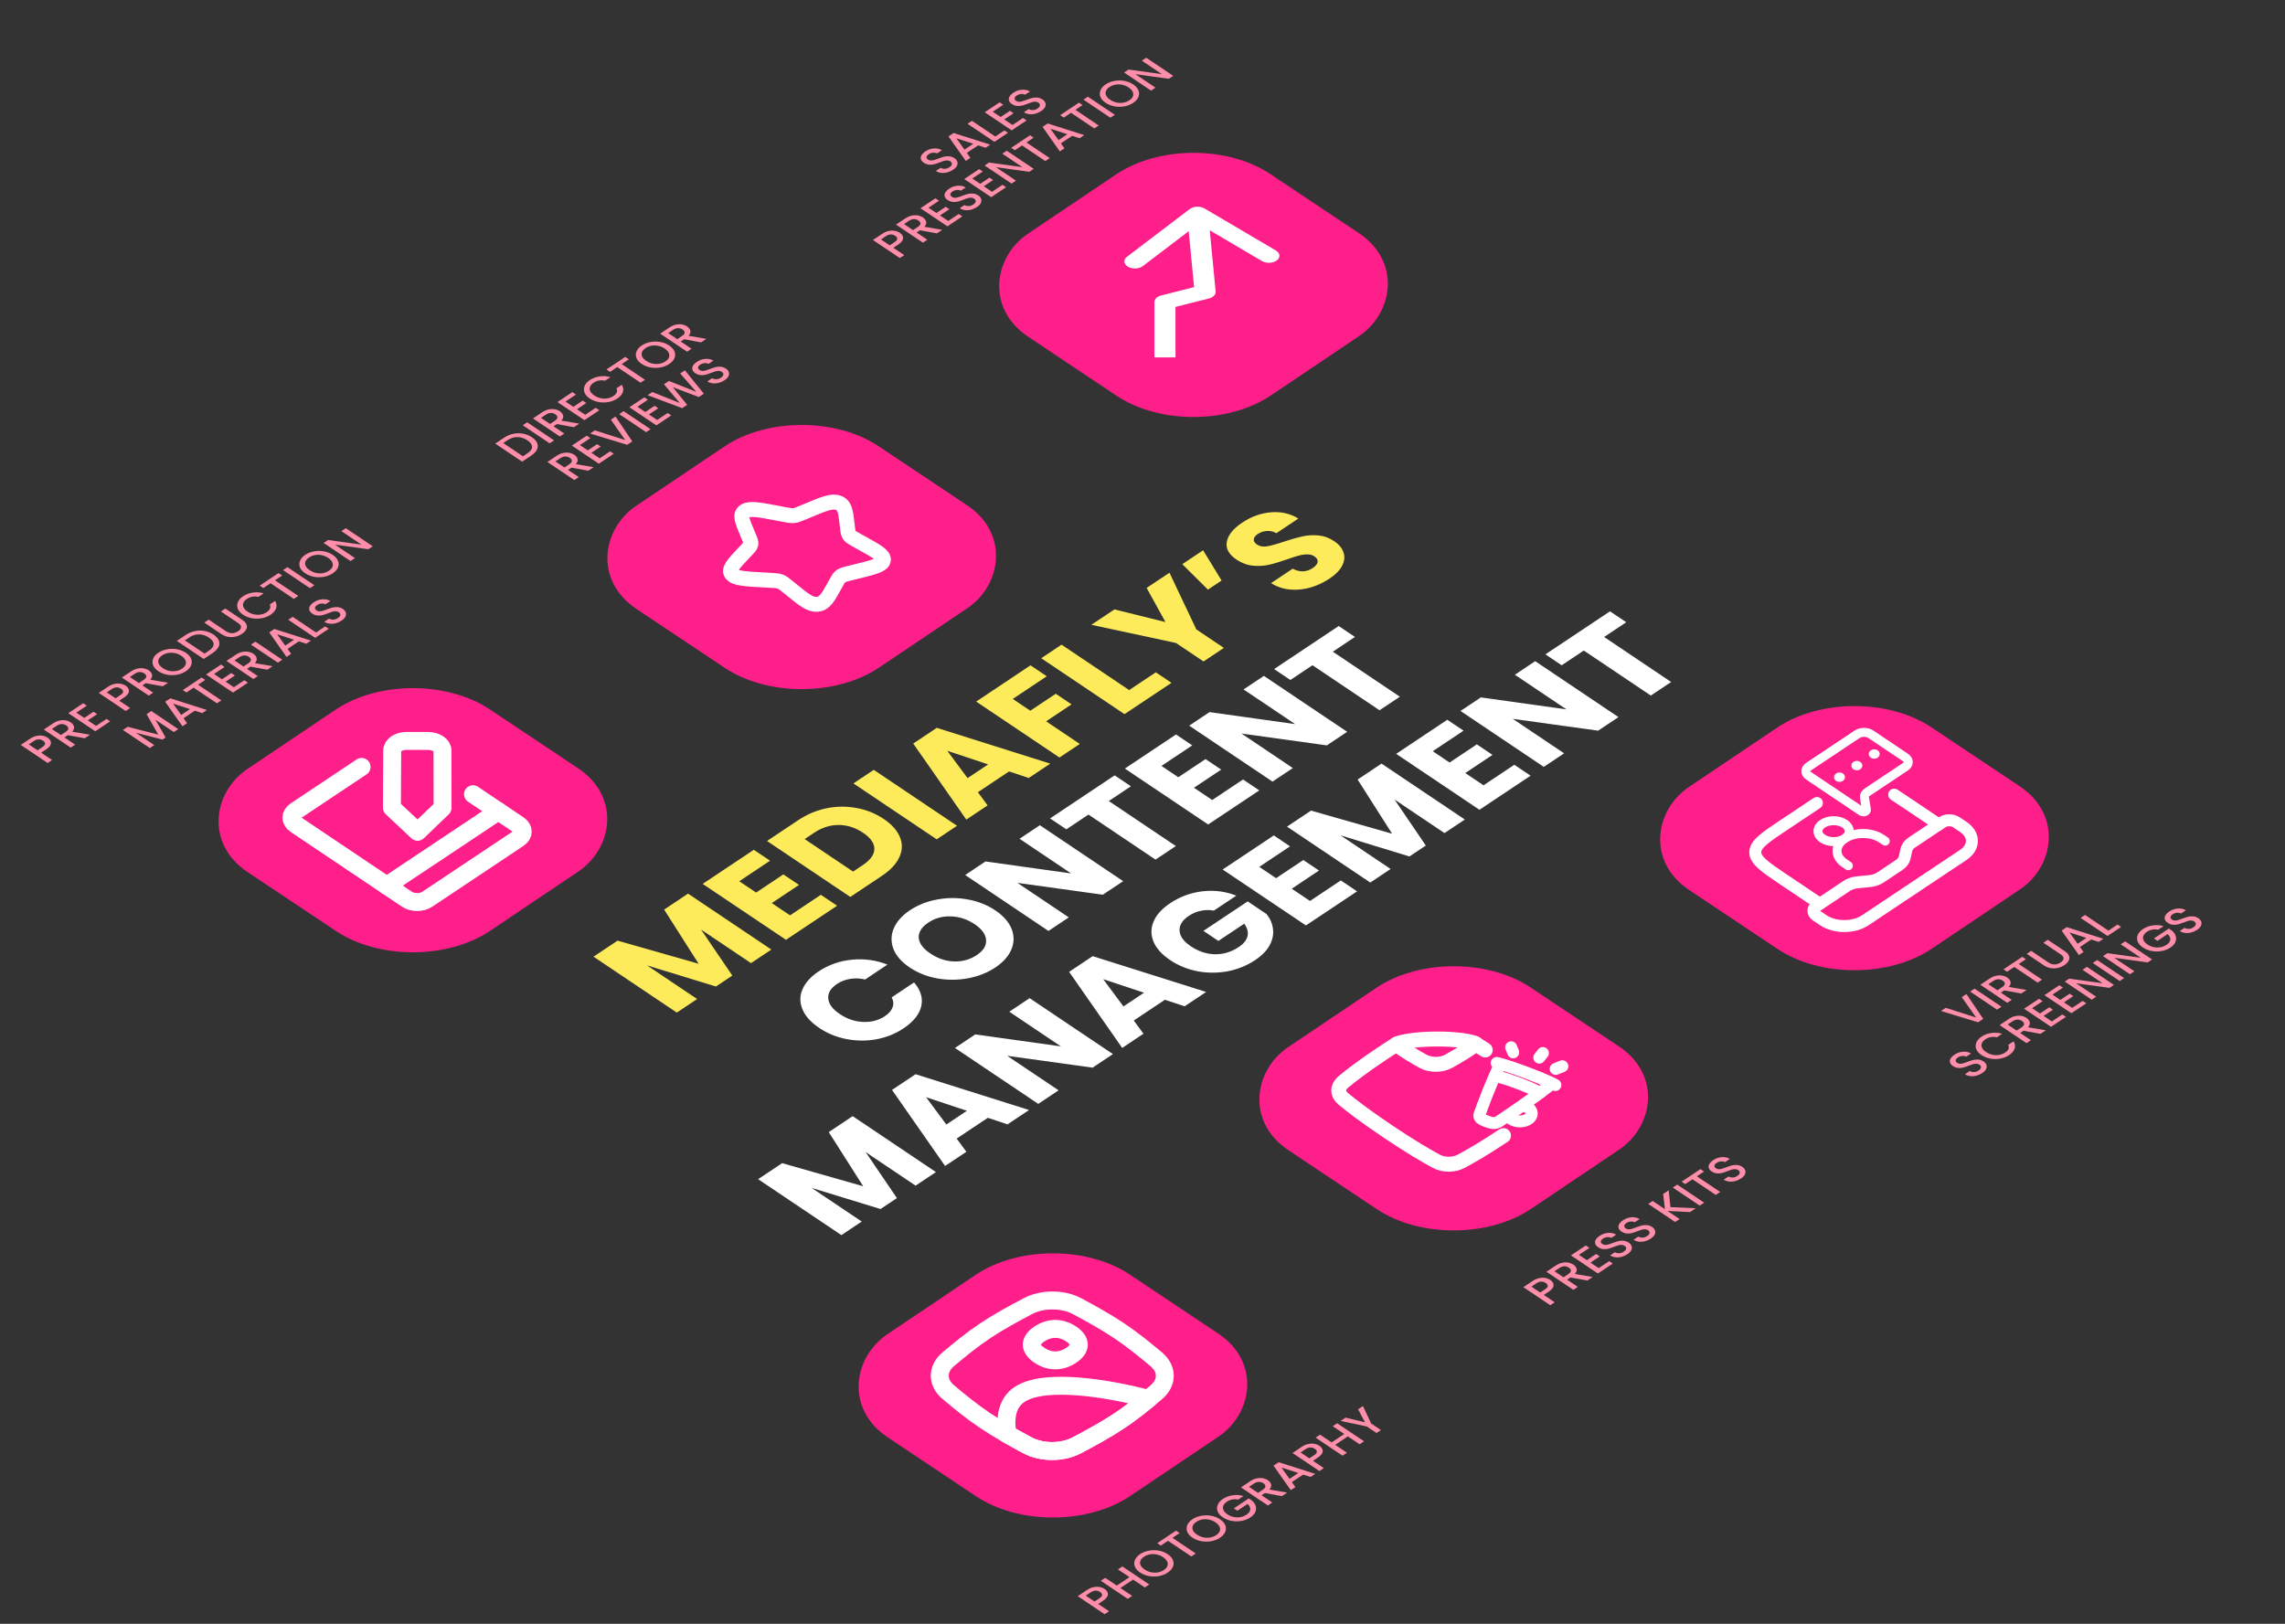 <svg xmlns="http://www.w3.org/2000/svg" width="764" height="543" viewBox="0 0 764 543" fill="none"><rect x="0" y="0" width="764" height="543" fill="#333333" stroke="none"/><path d="M230.049 298.821L257.898 317.526L251.099 322.059L234.397 310.841L244.856 326.221L239.369 329.879L216.345 322.823L233.086 334.067L226.287 338.6L198.437 319.895L206.47 314.541L233.583 322.268L222.057 304.149L230.049 298.821ZM247.173 294.679L252.806 298.462L261.912 292.392L267.149 295.909L258.043 301.979L264.152 306.083L274.451 299.217L279.886 302.867L262.788 314.266L234.939 295.561L252.037 284.163L257.472 287.813L247.173 294.679ZM266.909 274.248C269.851 272.286 273.004 270.963 276.368 270.278C279.732 269.592 283.068 269.563 286.377 270.189C289.686 270.779 292.715 271.998 295.466 273.845C298.19 275.675 300 277.707 300.897 279.941C301.82 282.157 301.75 284.398 300.687 286.664C299.65 288.913 297.674 291.009 294.758 292.953L284.3 299.925L256.451 281.22L266.909 274.248ZM288.449 289.301C291.021 287.587 292.321 285.782 292.351 283.886C292.381 281.99 291.113 280.181 288.547 278.458C285.982 276.735 283.269 275.871 280.41 275.866C277.55 275.861 274.835 276.716 272.263 278.43L269.042 280.577L285.228 291.448L288.449 289.301ZM292.141 257.427L319.99 276.131L313.191 280.664L285.341 261.96L292.141 257.427ZM337.375 257.958L326.957 264.903L330.206 269.321L323.088 274.066L305.339 248.628L313.212 243.379L351.161 255.351L343.964 260.149L337.375 257.958ZM330.388 255.607L316.733 251.066L323.509 260.193L330.388 255.607ZM344.557 222.482L349.992 226.133L338.62 233.714L344.491 237.658L353.001 231.985L358.277 235.528L349.768 241.201L361.034 248.769L354.235 253.302L326.385 234.597L344.557 222.482ZM377.543 230.755L386.45 224.817L391.687 228.334L375.98 238.805L348.131 220.1L354.93 215.567L377.543 230.755ZM391.018 191.509L400.001 210.473L409.205 216.655L402.405 221.188L393.201 215.006L364.893 208.925L372.607 203.782L389.679 208.011L383.383 196.598L391.018 191.509ZM395.308 188.648L402.266 184.009L408.445 194.119L403.872 197.168L395.308 188.648ZM444.488 193.505C442.447 194.865 440.287 195.863 438.009 196.497C435.73 197.131 433.453 197.339 431.176 197.123C428.926 196.889 426.862 196.176 424.984 194.986L432.221 190.161C433.358 190.784 434.51 191.078 435.675 191.044C436.813 190.993 437.873 190.641 438.854 189.987C439.861 189.315 440.432 188.634 440.565 187.943C440.672 187.235 440.316 186.605 439.496 186.055C438.808 185.593 438.001 185.37 437.075 185.386C436.174 185.384 435.234 185.516 434.254 185.78C433.3 186.026 432.015 186.44 430.399 187.022C428.041 187.851 426.015 188.459 424.319 188.846C422.624 189.232 420.823 189.336 418.917 189.155C417.011 188.975 415.185 188.298 413.44 187.126C410.848 185.385 409.766 183.399 410.193 181.167C410.594 178.918 412.306 176.786 415.328 174.771C418.403 172.721 421.622 171.566 424.985 171.306C428.322 171.028 431.365 171.724 434.116 173.395L426.76 178.299C425.808 177.73 424.776 177.48 423.664 177.549C422.525 177.6 421.478 177.944 420.524 178.58C419.702 179.128 419.264 179.721 419.21 180.359C419.13 180.979 419.5 181.564 420.319 182.115C421.219 182.719 422.344 182.907 423.694 182.679C425.045 182.451 426.913 181.931 429.297 181.12C431.708 180.327 433.748 179.746 435.417 179.377C437.112 178.99 438.899 178.878 440.779 179.04C442.659 179.203 444.432 179.844 446.098 180.963C447.685 182.029 448.715 183.271 449.19 184.689C449.69 186.09 449.555 187.56 448.785 189.1C448.014 190.64 446.582 192.109 444.488 193.505Z" fill="#FDEB5C"></path><path d="M273.897 343.72C271.147 341.873 269.297 339.832 268.348 337.598C267.372 335.346 267.349 333.114 268.28 330.901C269.21 328.652 271.027 326.626 273.731 324.824C277.045 322.615 280.754 321.31 284.859 320.91C288.964 320.509 292.921 321.056 296.732 322.551L289.256 327.535C287.536 327.124 285.855 327.059 284.212 327.34C282.597 327.603 281.139 328.168 279.841 329.033C277.746 330.43 276.777 332.049 276.933 333.892C277.089 335.735 278.383 337.474 280.816 339.108C283.249 340.742 285.843 341.615 288.596 341.726C291.35 341.837 293.774 341.194 295.868 339.798C297.167 338.932 298.016 337.959 298.415 336.879C298.84 335.781 298.75 334.656 298.143 333.503L305.618 328.52C307.838 331.075 308.641 333.725 308.027 336.47C307.387 339.198 305.41 341.666 302.097 343.875C299.393 345.678 296.372 346.895 293.035 347.527C289.697 348.124 286.361 348.1 283.026 347.457C279.691 346.813 276.648 345.568 273.897 343.72ZM332.782 323.524C330.158 325.274 327.137 326.473 323.72 327.123C320.33 327.755 316.901 327.776 313.433 327.185C309.966 326.559 306.87 325.331 304.146 323.502C301.422 321.672 299.612 319.605 298.715 317.3C297.846 314.977 297.889 312.683 298.846 310.417C299.83 308.133 301.634 306.116 304.258 304.366C306.883 302.617 309.89 301.426 313.28 300.794C316.697 300.144 320.113 300.132 323.527 300.758C326.968 301.367 330.051 302.586 332.775 304.415C335.499 306.245 337.323 308.321 338.246 310.644C339.142 312.949 339.111 315.234 338.154 317.5C337.197 319.767 335.406 321.775 332.782 323.524ZM326.593 319.368C328.82 317.883 329.856 316.202 329.7 314.323C329.571 312.427 328.29 310.662 325.856 309.028C323.397 307.376 320.764 306.512 317.957 306.436C315.151 306.325 312.634 307.012 310.407 308.496C308.154 309.998 307.079 311.689 307.182 313.567C307.311 315.428 308.618 317.193 311.104 318.863C313.564 320.515 316.197 321.396 319.004 321.507C321.81 321.583 324.34 320.87 326.593 319.368ZM375.533 294.652L368.734 299.185L340.184 295.229L357.362 306.766L350.562 311.299L322.713 292.594L329.512 288.061L358.141 292.071L340.884 280.48L347.684 275.947L375.533 294.652ZM372.693 259.274L378.128 262.925L370.732 267.855L393.146 282.91L386.347 287.443L363.932 272.388L356.536 277.319L351.101 273.668L372.693 259.274ZM388.34 256.117L393.973 259.9L403.079 253.83L408.315 257.347L399.21 263.417L405.319 267.521L415.618 260.655L421.053 264.305L403.955 275.704L376.105 256.999L393.203 245.601L398.638 249.251L388.34 256.117ZM450.438 244.715L443.639 249.248L415.089 245.292L432.266 256.83L425.467 261.363L397.618 242.658L404.417 238.125L433.046 242.134L415.789 230.543L422.589 226.01L450.438 244.715ZM447.598 209.338L453.033 212.988L445.637 217.919L468.051 232.973L461.252 237.506L438.837 222.452L431.441 227.382L426.006 223.732L447.598 209.338ZM285.085 373.228L312.935 391.933L306.135 396.466L289.433 385.249L299.892 400.628L294.405 404.286L271.381 397.23L288.123 408.475L281.323 413.008L253.474 394.303L261.506 388.948L288.619 396.675L277.093 378.557L285.085 373.228ZM330.281 373.785L319.863 380.731L323.113 385.148L315.995 389.893L298.245 364.455L306.119 359.206L344.068 371.178L336.871 375.976L330.281 373.785ZM323.295 371.435L309.64 366.893L316.416 376.021L323.295 371.435ZM372.113 352.481L365.313 357.014L336.763 353.058L353.941 364.596L347.142 369.129L319.292 350.424L326.092 345.891L354.721 349.9L337.464 338.309L344.263 333.776L372.113 352.481ZM389.499 334.307L379.081 341.252L382.33 345.67L375.212 350.415L357.463 324.977L365.336 319.728L403.285 331.7L396.088 336.498L389.499 334.307ZM382.512 331.956L368.857 327.415L375.633 336.542L382.512 331.956ZM405.846 304.508C404.417 304.222 402.987 304.237 401.556 304.554C400.126 304.835 398.775 305.399 397.502 306.248C395.302 307.714 394.267 309.378 394.396 311.239C394.499 313.082 395.753 314.811 398.16 316.428C400.725 318.151 403.425 319.041 406.258 319.099C409.091 319.122 411.727 318.32 414.166 316.694C415.836 315.581 416.818 314.36 417.111 313.032C417.431 311.686 417.063 310.303 416.006 308.884L407.378 314.636L402.379 311.279L417.171 301.418L423.479 305.654C424.668 307.127 425.38 308.758 425.615 310.548C425.877 312.32 425.529 314.127 424.573 315.968C423.617 317.809 421.972 319.507 419.639 321.062C416.882 322.9 413.822 324.144 410.458 324.794C407.094 325.408 403.732 325.403 400.37 324.777C397.035 324.133 393.992 322.888 391.241 321.04C388.491 319.193 386.641 317.152 385.691 314.918C384.742 312.648 384.746 310.398 385.703 308.167C386.634 305.919 388.477 303.876 391.234 302.038C394.574 299.811 398.191 298.479 402.084 298.043C406.003 297.589 409.763 298.074 413.361 299.498L405.846 304.508ZM421.032 289.871L426.665 293.655L435.771 287.584L441.008 291.101L431.902 297.172L438.011 301.275L448.31 294.409L453.745 298.06L436.647 309.458L408.798 290.754L425.896 279.355L431.331 283.005L421.032 289.871ZM461.921 255.338L489.771 274.042L482.971 278.575L466.27 267.358L476.729 282.737L471.241 286.395L448.217 279.34L464.959 290.584L458.159 295.117L430.31 276.412L438.342 271.057L465.456 278.785L453.929 260.666L461.921 255.338ZM479.045 251.195L484.679 254.979L493.785 248.908L499.021 252.426L489.915 258.496L496.025 262.599L506.323 255.734L511.758 259.384L494.66 270.783L466.811 252.078L483.909 240.679L489.344 244.33L479.045 251.195ZM541.144 239.794L534.344 244.327L505.794 240.371L522.972 251.908L516.173 256.441L488.323 237.736L495.123 233.203L523.752 237.212L506.495 225.622L513.294 221.089L541.144 239.794ZM538.303 204.416L543.738 208.067L536.343 212.997L558.757 228.052L551.958 232.585L529.543 217.53L522.147 222.461L516.712 218.81L538.303 204.416Z" fill="white"></path><rect width="97.525" height="97.525" rx="31" transform="matrix(0.832 0.555 -0.83 0.558 351.959 409)" fill="#FE1F8A"></rect><g clip-path="url(#clip0_9985_10059)"><path d="M343.491 483.273C348.275 485.846 355.175 485.857 359.983 483.314C364.789 480.772 369.704 478.122 374.248 475.092C378.793 472.062 382.771 468.783 386.588 465.577C390.406 462.369 390.415 457.752 386.589 454.541C382.784 451.35 378.811 448.091 374.3 445.061C369.789 442.031 364.934 439.361 360.178 436.803C355.395 434.231 348.494 434.22 343.686 436.763C338.88 439.304 333.966 441.954 329.421 444.984C324.876 448.014 320.898 451.293 317.081 454.499C313.263 457.707 313.254 462.324 317.081 465.535C320.885 468.726 324.858 471.985 329.369 475.015C333.881 478.045 338.736 480.715 343.491 483.273Z" stroke="white" stroke-width="6" stroke-linecap="round" stroke-linejoin="round"></path><path d="M359.998 483.325C355.19 485.868 348.289 485.857 343.506 483.285C341.305 482.101 339.082 480.893 336.882 479.636C335.931 474.235 336.639 469.128 340.903 466.285C349.551 460.52 372.057 464.575 383.94 467.808C380.927 470.29 377.763 472.771 374.263 475.104C369.718 478.134 364.803 480.784 359.998 483.325Z" stroke="white" stroke-width="6" stroke-linecap="round" stroke-linejoin="round"></path><path d="M358.152 453.201C361.557 450.931 361.562 448.37 358.164 446.088C354.767 443.806 350.94 443.8 347.535 446.07C344.13 448.34 344.125 450.901 347.523 453.183C350.92 455.464 354.747 455.471 358.152 453.201Z" stroke="white" stroke-width="6" stroke-linecap="round" stroke-linejoin="round"></path></g><rect width="97.525" height="97.525" rx="31" transform="matrix(0.832 0.555 -0.83 0.558 485.959 313)" fill="#FE1F8A"></rect><rect width="97.525" height="97.525" rx="31" transform="matrix(0.832 0.555 -0.83 0.558 398.959 41)" fill="#FE1F8A"></rect><g clip-path="url(#clip1_9985_10059)"><path d="M389.5 101.005L388.249 98.797C386.88 99.144 385.974 100.021 385.974 101.001L389.5 101.005ZM402.939 97.606L404.189 99.814C405.637 99.447 406.558 98.492 406.458 97.457L402.939 97.606ZM402.742 69.709C401.279 68.847 399.051 68.942 397.766 69.919L376.821 85.853C375.535 86.83 375.679 88.321 377.142 89.183C378.605 90.044 380.833 89.95 382.119 88.972L400.736 74.809L421.928 87.287C423.391 88.149 425.619 88.055 426.904 87.077C428.19 86.099 428.045 84.608 426.582 83.747L402.742 69.709ZM393.026 119.508L393.026 101.008L385.974 101.001L385.974 119.502L393.026 119.508ZM390.751 103.212L404.189 99.814L401.688 95.399L388.249 98.797L390.751 103.212ZM406.458 97.457L403.933 71.33L396.896 71.628L399.42 97.755L406.458 97.457Z" fill="white"></path></g><rect width="97.525" height="97.525" rx="31" transform="matrix(0.832 0.555 -0.83 0.558 267.959 132)" fill="#FE1F8A"></rect><path d="M249.937 178.463C248.142 174.216 247.244 172.092 248.943 170.96C250.642 169.827 253.813 170.435 260.153 171.652L261.793 171.967C263.595 172.313 264.496 172.486 265.381 172.406C266.266 172.327 267.035 172.004 268.572 171.358L269.972 170.77C275.382 168.496 278.086 167.36 280.296 168.141C282.505 168.922 282.756 171.104 283.257 175.468L283.387 176.597C283.529 177.837 283.601 178.457 284.026 178.999C284.451 179.542 285.181 179.946 286.641 180.754L287.97 181.489C293.108 184.332 295.678 185.753 295.344 187.369C295.011 188.984 291.995 189.724 285.964 191.204L284.404 191.587C282.69 192.007 281.834 192.218 281.212 192.632C280.59 193.047 280.272 193.62 279.637 194.765L279.059 195.807C276.825 199.837 275.708 201.852 273.292 202.07C270.877 202.287 268.762 200.562 264.534 197.113L263.44 196.221C262.238 195.241 261.637 194.751 260.828 194.465C260.018 194.178 259.092 194.128 257.24 194.029L255.553 193.938C249.034 193.586 245.774 193.41 244.615 191.928C243.456 190.447 245.164 188.641 248.581 185.03L249.466 184.095C250.436 183.069 250.922 182.556 251.044 181.964C251.166 181.373 250.911 180.769 250.401 179.562L249.937 178.463Z" stroke="white" stroke-width="5"></path><rect width="97.525" height="97.525" rx="31" transform="matrix(0.832 0.555 -0.83 0.558 137.959 220)" fill="#FE1F8A"></rect><g clip-path="url(#clip2_9985_10059)"><path d="M120.896 256.453L98.846 271.153C96.973 272.402 96.969 274.432 98.838 275.687L136.067 300.691C137.936 301.947 140.97 301.952 142.844 300.703L173.374 280.35C175.247 279.101 175.251 277.071 173.381 275.815L158.151 265.586" stroke="white" stroke-width="6" stroke-linecap="round" stroke-linejoin="round"></path><path d="M129.299 296.148L166.613 271.272" stroke="white" stroke-width="6" stroke-linecap="round" stroke-linejoin="round"></path><path d="M147.978 270.133L139.629 278.145L131.037 270.104L131.137 250.968C131.136 250.545 131.259 250.125 131.501 249.734C131.742 249.343 132.097 248.988 132.545 248.69C132.993 248.391 133.525 248.155 134.11 247.995C134.695 247.835 135.322 247.754 135.954 247.757L143.138 247.769C143.77 247.768 144.397 247.851 144.981 248.014C145.566 248.176 146.097 248.414 146.544 248.714C146.991 249.014 147.345 249.37 147.585 249.762C147.825 250.154 147.947 250.573 147.943 250.997L147.978 270.133Z" stroke="white" stroke-width="6" stroke-linecap="round" stroke-linejoin="round"></path></g><path d="M369.337 531.342C369.794 531.65 370.117 532.011 370.307 532.428C370.496 532.845 370.482 533.298 370.266 533.789C370.04 534.275 369.555 534.765 368.812 535.261L367.177 536.351L370.827 538.803L369.348 539.789L360.352 533.746L363.465 531.671C364.157 531.209 364.862 530.901 365.579 530.746C366.297 530.58 366.975 530.555 367.614 530.672C368.262 530.783 368.836 531.006 369.337 531.342ZM367.608 534.453C368.17 534.078 368.464 533.714 368.491 533.361C368.509 533.003 368.285 532.667 367.819 532.354C366.835 531.694 365.785 531.735 364.669 532.479L363.035 533.569L365.973 535.542L367.608 534.453ZM375.269 523.802L384.265 529.844L382.786 530.83L378.851 528.187L374.608 531.016L378.543 533.659L377.064 534.645L368.068 528.602L369.547 527.616L373.404 530.207L377.647 527.379L373.79 524.788L375.269 523.802ZM390.416 525.865C389.577 526.424 388.608 526.81 387.511 527.022C386.413 527.222 385.307 527.226 384.193 527.034C383.079 526.829 382.082 526.432 381.202 525.84C380.321 525.249 379.735 524.583 379.443 523.843C379.159 523.097 379.173 522.36 379.485 521.632C379.797 520.892 380.373 520.243 381.212 519.683C382.06 519.118 383.032 518.736 384.13 518.535C385.228 518.323 386.329 518.316 387.435 518.515C388.54 518.713 389.533 519.108 390.413 519.699C391.294 520.29 391.884 520.959 392.185 521.706C392.478 522.446 392.468 523.186 392.156 523.925C391.843 524.653 391.263 525.3 390.416 525.865ZM389.134 525.004C389.731 524.606 390.129 524.162 390.329 523.671C390.52 523.174 390.495 522.671 390.254 522.162C390.013 521.641 389.56 521.158 388.895 520.711C388.231 520.265 387.514 519.963 386.746 519.806C385.986 519.643 385.238 519.627 384.504 519.758C383.769 519.89 383.103 520.155 382.507 520.553C381.91 520.951 381.512 521.395 381.312 521.886C381.112 522.377 381.129 522.88 381.361 523.395C381.602 523.904 382.055 524.382 382.72 524.828C383.384 525.275 384.101 525.582 384.869 525.751C385.638 525.909 386.394 525.925 387.137 525.799C387.872 525.667 388.537 525.402 389.134 525.004ZM393.216 511.837L394.419 512.646L392.019 514.246L399.812 519.48L398.333 520.466L390.54 515.232L388.127 516.841L386.923 516.032L393.216 511.837ZM407.913 514.2C407.074 514.759 406.106 515.145 405.009 515.357C403.911 515.557 402.805 515.561 401.691 515.369C400.577 515.164 399.579 514.767 398.699 514.175C397.819 513.584 397.233 512.918 396.94 512.178C396.656 511.432 396.671 510.694 396.983 509.967C397.295 509.227 397.871 508.578 398.71 508.018C399.558 507.453 400.53 507.07 401.628 506.87C402.725 506.658 403.827 506.651 404.932 506.85C406.038 507.048 407.031 507.443 407.911 508.034C408.791 508.625 409.382 509.294 409.683 510.04C409.976 510.781 409.966 511.521 409.653 512.26C409.341 512.988 408.761 513.635 407.913 514.2ZM406.632 513.339C407.229 512.941 407.627 512.497 407.827 512.006C408.017 511.509 407.992 511.006 407.751 510.497C407.51 509.976 407.058 509.492 406.393 509.046C405.729 508.6 405.012 508.298 404.243 508.141C403.483 507.977 402.736 507.962 402.001 508.093C401.267 508.225 400.601 508.49 400.004 508.888C399.407 509.286 399.009 509.73 398.81 510.221C398.61 510.712 398.627 511.215 398.859 511.73C399.1 512.239 399.553 512.717 400.217 513.163C400.882 513.61 401.598 513.917 402.367 514.086C403.136 514.244 403.892 514.259 404.635 514.134C405.369 514.002 406.035 513.737 406.632 513.339ZM414.003 501.444C413.32 501.298 412.66 501.288 412.02 501.414C411.372 501.535 410.775 501.776 410.23 502.14C409.634 502.538 409.235 502.982 409.036 503.473C408.836 503.964 408.848 504.464 409.072 504.973C409.304 505.477 409.744 505.946 410.392 506.381C411.039 506.815 411.742 507.114 412.502 507.277C413.262 507.429 414.01 507.439 414.744 507.307C415.479 507.176 416.145 506.911 416.741 506.513C417.546 505.977 417.975 505.391 418.027 504.755C418.08 504.119 417.779 503.505 417.123 502.915L413.737 505.172L412.559 504.381L417.528 501.068L418.68 501.842C419.284 502.375 419.676 502.974 419.857 503.639C420.046 504.299 419.993 504.963 419.698 505.633C419.403 506.292 418.862 506.884 418.075 507.408C417.227 507.973 416.259 508.359 415.17 508.565C414.072 508.766 412.966 508.77 411.852 508.577C410.747 508.379 409.754 507.984 408.874 507.393C407.993 506.801 407.407 506.135 407.114 505.395C406.831 504.649 406.845 503.912 407.157 503.184C407.469 502.444 408.045 501.795 408.884 501.236C409.844 500.595 410.934 500.187 412.152 500.01C413.371 499.821 414.58 499.904 415.78 500.259L414.003 501.444ZM428.603 500.286L422.928 499.253L421.8 500.005L425.398 502.422L423.919 503.408L414.923 497.366L418.036 495.29C418.728 494.829 419.433 494.52 420.15 494.366C420.876 494.205 421.559 494.183 422.198 494.3C422.846 494.411 423.42 494.634 423.921 494.97C424.507 495.365 424.87 495.839 425.007 496.394C425.144 496.938 424.944 497.504 424.408 498.093L430.367 499.109L428.603 500.286ZM420.622 499.214L422.256 498.124C422.81 497.755 423.087 497.386 423.088 497.016C423.097 496.64 422.869 496.295 422.403 495.982C421.937 495.669 421.436 495.518 420.9 495.529C420.356 495.534 419.803 495.724 419.24 496.098L417.606 497.188L420.622 499.214ZM435.715 493.084L431.939 495.601L433.129 497.268L431.585 498.298L425.806 490.093L427.519 488.951L439.759 492.848L438.202 493.886L435.715 493.084ZM434.096 492.553L428.449 490.722L431.151 494.516L434.096 492.553ZM441.152 483.466C441.609 483.773 441.933 484.135 442.122 484.551C442.311 484.968 442.298 485.422 442.081 485.913C441.855 486.398 441.371 486.888 440.627 487.384L438.992 488.474L442.642 490.926L441.163 491.912L432.167 485.87L435.281 483.794C435.973 483.332 436.677 483.024 437.395 482.869C438.112 482.703 438.79 482.678 439.43 482.795C440.077 482.906 440.651 483.129 441.152 483.466ZM439.423 486.576C439.985 486.201 440.28 485.837 440.306 485.485C440.324 485.126 440.1 484.791 439.634 484.478C438.65 483.817 437.6 483.858 436.485 484.602L434.85 485.692L437.788 487.666L439.423 486.576ZM447.084 475.925L456.08 481.967L454.601 482.953L450.666 480.31L446.424 483.139L450.359 485.782L448.88 486.768L439.883 480.725L441.362 479.739L445.22 482.33L449.462 479.502L445.605 476.911L447.084 475.925ZM455.713 470.172L458.463 476.013L461.725 478.204L460.246 479.19L456.984 476.999L448.253 475.146L449.9 474.047L456.403 475.619L454.078 471.262L455.713 470.172Z" fill="#FF8EAA"></path><path d="M518.337 428.009C518.794 428.316 519.118 428.678 519.307 429.094C519.496 429.511 519.483 429.965 519.266 430.456C519.04 430.941 518.556 431.432 517.812 431.928L516.177 433.017L519.828 435.469L518.348 436.455L509.352 430.413L512.466 428.337C513.158 427.876 513.862 427.568 514.58 427.413C515.297 427.246 515.975 427.221 516.615 427.338C517.262 427.449 517.837 427.673 518.337 428.009ZM516.608 431.119C517.17 430.744 517.465 430.381 517.491 430.028C517.509 429.67 517.285 429.334 516.819 429.021C515.835 428.36 514.785 428.402 513.67 429.145L512.035 430.235L514.973 432.209L516.608 431.119ZM530.748 428.189L525.074 427.156L523.945 427.908L527.544 430.325L526.065 431.311L517.068 425.269L520.182 423.193C520.874 422.731 521.579 422.423 522.296 422.269C523.022 422.108 523.705 422.086 524.344 422.203C524.992 422.314 525.566 422.537 526.066 422.873C526.653 423.268 527.015 423.742 527.152 424.297C527.29 424.841 527.09 425.407 526.553 425.996L532.513 427.012L530.748 428.189ZM522.767 427.117L524.402 426.027C524.956 425.658 525.233 425.289 525.233 424.919C525.243 424.543 525.014 424.198 524.548 423.885C524.082 423.572 523.581 423.421 523.046 423.432C522.501 423.437 521.948 423.627 521.386 424.001L519.751 425.091L522.767 427.117ZM527.936 419.617L530.577 421.391L533.69 419.315L534.894 420.124L531.78 422.2L534.538 424.051L538.041 421.716L539.245 422.525L534.262 425.846L525.253 419.795L530.235 416.473L531.439 417.282L527.936 419.617ZM544.128 419.39C543.523 419.794 542.874 420.088 542.183 420.271C541.482 420.449 540.8 420.5 540.135 420.424C539.47 420.348 538.878 420.136 538.36 419.788L539.943 418.733C540.366 418.97 540.837 419.084 541.355 419.073C541.882 419.057 542.392 418.884 542.885 418.555C543.396 418.215 543.673 417.869 543.717 417.516C543.752 417.158 543.575 416.848 543.187 416.587C542.885 416.385 542.548 416.28 542.177 416.274C541.814 416.261 541.446 416.31 541.075 416.419C540.712 416.523 540.236 416.689 539.648 416.92C538.905 417.207 538.269 417.423 537.742 417.567C537.215 417.699 536.653 417.738 536.057 417.685C535.461 417.632 534.883 417.417 534.322 417.041C533.804 416.693 533.481 416.302 533.352 415.868C533.223 415.434 533.288 414.992 533.548 414.542C533.808 414.091 534.245 413.661 534.86 413.252C535.733 412.669 536.667 412.342 537.661 412.268C538.654 412.183 539.561 412.375 540.381 412.845L538.746 413.935C538.392 413.732 537.956 413.647 537.438 413.681C536.919 413.715 536.427 413.888 535.96 414.199C535.536 414.482 535.298 414.785 535.245 415.108C535.193 415.432 535.369 415.73 535.775 416.002C536.051 416.188 536.362 416.287 536.708 416.299C537.053 416.299 537.407 416.248 537.771 416.145C538.134 416.041 538.6 415.88 539.171 415.661C539.932 415.374 540.58 415.161 541.116 415.023C541.661 414.879 542.235 414.837 542.84 414.896C543.445 414.943 544.032 415.158 544.601 415.541C545.059 415.848 545.365 416.221 545.519 416.661C545.683 417.095 545.652 417.554 545.426 418.04C545.201 418.513 544.768 418.963 544.128 419.39ZM551.958 414.17C551.353 414.574 550.704 414.867 550.013 415.051C549.313 415.229 548.63 415.28 547.965 415.204C547.3 415.127 546.708 414.915 546.191 414.568L547.774 413.512C548.196 413.75 548.667 413.864 549.186 413.853C549.713 413.837 550.223 413.664 550.716 413.335C551.226 412.995 551.503 412.649 551.547 412.296C551.582 411.938 551.405 411.628 551.017 411.367C550.715 411.164 550.378 411.06 550.007 411.053C549.644 411.041 549.277 411.09 548.905 411.199C548.542 411.302 548.066 411.469 547.479 411.699C546.735 411.987 546.1 412.203 545.572 412.347C545.045 412.479 544.483 412.518 543.887 412.465C543.291 412.412 542.713 412.197 542.152 411.82C541.634 411.473 541.311 411.082 541.182 410.648C541.053 410.214 541.119 409.772 541.379 409.322C541.639 408.871 542.076 408.441 542.69 408.032C543.563 407.449 544.497 407.121 545.491 407.048C546.484 406.963 547.391 407.155 548.211 407.625L546.577 408.715C546.223 408.512 545.786 408.427 545.268 408.461C544.75 408.495 544.257 408.667 543.79 408.979C543.366 409.261 543.128 409.564 543.075 409.888C543.023 410.212 543.2 410.51 543.605 410.782C543.881 410.968 544.192 411.067 544.538 411.079C544.883 411.079 545.238 411.028 545.601 410.924C545.964 410.821 546.431 410.66 547.001 410.441C547.762 410.153 548.41 409.941 548.946 409.803C549.491 409.659 550.065 409.617 550.67 409.676C551.275 409.723 551.862 409.938 552.431 410.32C552.889 410.628 553.195 411.001 553.35 411.441C553.513 411.875 553.482 412.334 553.257 412.819C553.031 413.293 552.598 413.743 551.958 414.17ZM565.066 405.31L557.55 404.933L561.576 407.637L560.097 408.623L551.101 402.58L552.58 401.594L556.683 404.35L556.083 399.259L557.938 398.022L558.525 403.66L566.999 404.021L565.066 405.31ZM560.79 396.121L569.787 402.163L568.307 403.149L559.311 397.107L560.79 396.121ZM568.557 390.943L569.761 391.751L567.361 393.351L575.154 398.585L573.675 399.571L565.882 394.337L563.469 395.946L562.265 395.138L568.557 390.943ZM582.114 394.066C581.508 394.47 580.86 394.764 580.168 394.948C579.468 395.126 578.785 395.176 578.12 395.1C577.455 395.024 576.864 394.812 576.346 394.464L577.929 393.409C578.352 393.647 578.822 393.76 579.341 393.749C579.868 393.733 580.378 393.56 580.871 393.232C581.381 392.892 581.658 392.545 581.702 392.193C581.737 391.834 581.561 391.525 581.172 391.264C580.87 391.061 580.534 390.956 580.162 390.95C579.799 390.938 579.432 390.986 579.06 391.095C578.697 391.199 578.222 391.366 577.634 391.596C576.89 391.884 576.255 392.099 575.728 392.243C575.2 392.375 574.639 392.415 574.043 392.362C573.447 392.308 572.868 392.094 572.307 391.717C571.79 391.369 571.466 390.978 571.337 390.544C571.209 390.111 571.274 389.668 571.534 389.218C571.794 388.767 572.231 388.338 572.845 387.928C573.719 387.346 574.652 387.018 575.646 386.944C576.64 386.859 577.547 387.052 578.367 387.521L576.732 388.611C576.378 388.408 575.942 388.324 575.423 388.357C574.905 388.391 574.412 388.564 573.945 388.875C573.521 389.158 573.283 389.461 573.231 389.785C573.178 390.108 573.355 390.406 573.761 390.679C574.037 390.864 574.348 390.963 574.693 390.975C575.039 390.976 575.393 390.924 575.756 390.821C576.119 390.717 576.586 390.556 577.157 390.338C577.917 390.05 578.566 389.837 579.102 389.699C579.646 389.556 580.221 389.513 580.825 389.572C581.43 389.619 582.017 389.834 582.587 390.217C583.044 390.524 583.35 390.898 583.505 391.337C583.668 391.771 583.637 392.231 583.412 392.716C583.186 393.189 582.754 393.64 582.114 394.066Z" fill="#FF8EAA"></path><path d="M657.486 332.399L663.097 340.699L661.384 341.84L648.988 338.064L650.571 337.009L660.726 340.252L655.929 333.437L657.486 332.399ZM660.202 330.588L669.199 336.63L667.72 337.617L658.723 331.574L660.202 330.588ZM675.825 332.213L670.15 331.18L669.021 331.933L672.62 334.35L671.141 335.336L662.144 329.293L665.258 327.218C665.95 326.756 666.655 326.448 667.372 326.293C668.098 326.133 668.781 326.111 669.42 326.227C670.068 326.338 670.642 326.562 671.142 326.898C671.729 327.292 672.091 327.767 672.229 328.322C672.366 328.866 672.166 329.432 671.629 330.021L677.589 331.037L675.825 332.213ZM667.843 331.142L669.478 330.052C670.032 329.683 670.309 329.313 670.309 328.943C670.319 328.567 670.09 328.223 669.624 327.91C669.158 327.597 668.658 327.446 668.122 327.457C667.578 327.461 667.024 327.651 666.462 328.026L664.827 329.116L667.843 331.142ZM676.168 319.945L677.371 320.753L674.971 322.353L682.764 327.587L681.285 328.573L673.492 323.339L671.079 324.948L669.875 324.14L676.168 319.945ZM679.132 317.969L684.866 321.82C685.548 322.278 686.239 322.505 686.938 322.5C687.647 322.49 688.321 322.271 688.961 321.845C689.61 321.412 689.939 320.962 689.948 320.493C689.967 320.019 689.635 319.553 688.953 319.096L683.218 315.244L684.698 314.258L690.406 318.092C691.14 318.585 691.601 319.109 691.79 319.664C691.979 320.219 691.931 320.76 691.645 321.285C691.359 321.811 690.891 322.29 690.243 322.723C689.594 323.155 688.876 323.466 688.09 323.655C687.312 323.839 686.513 323.864 685.692 323.729C684.872 323.595 684.095 323.281 683.361 322.789L677.652 318.955L679.132 317.969ZM699.218 314.158L695.442 316.675L696.632 318.342L695.088 319.371L689.309 311.166L691.022 310.025L703.262 313.922L701.705 314.96L699.218 314.158ZM697.599 313.626L691.952 311.795L694.654 315.589L697.599 313.626ZM704.955 311.2L708.004 309.167L709.195 309.967L704.666 312.985L695.67 306.943L697.149 305.957L704.955 311.2ZM662.771 358.812C662.166 359.216 661.517 359.51 660.826 359.694C660.126 359.872 659.443 359.923 658.778 359.846C658.113 359.77 657.521 359.558 657.004 359.21L658.587 358.155C659.009 358.393 659.48 358.506 659.999 358.496C660.526 358.479 661.036 358.307 661.529 357.978C662.039 357.638 662.316 357.291 662.36 356.939C662.395 356.58 662.218 356.271 661.83 356.01C661.528 355.807 661.191 355.702 660.82 355.696C660.457 355.684 660.09 355.732 659.718 355.841C659.355 355.945 658.879 356.112 658.292 356.342C657.548 356.63 656.913 356.845 656.385 356.989C655.858 357.121 655.297 357.161 654.7 357.108C654.104 357.055 653.526 356.84 652.965 356.463C652.447 356.115 652.124 355.724 651.995 355.291C651.866 354.857 651.932 354.415 652.192 353.964C652.452 353.514 652.889 353.084 653.503 352.674C654.376 352.092 655.31 351.764 656.304 351.69C657.298 351.605 658.204 351.798 659.024 352.267L657.39 353.357C657.036 353.154 656.6 353.07 656.081 353.104C655.563 353.137 655.07 353.31 654.603 353.621C654.179 353.904 653.941 354.207 653.888 354.531C653.836 354.854 654.013 355.152 654.418 355.425C654.694 355.61 655.005 355.709 655.351 355.721C655.696 355.722 656.051 355.67 656.414 355.567C656.777 355.464 657.244 355.302 657.814 355.084C658.575 354.796 659.223 354.583 659.759 354.445C660.304 354.302 660.878 354.259 661.483 354.318C662.088 354.366 662.675 354.58 663.245 354.963C663.702 355.27 664.008 355.644 664.163 356.083C664.326 356.517 664.295 356.977 664.07 357.462C663.844 357.936 663.411 358.386 662.771 358.812ZM662.529 352.807C661.649 352.215 661.063 351.55 660.77 350.809C660.486 350.063 660.501 349.326 660.813 348.598C661.125 347.858 661.701 347.209 662.54 346.65C663.5 346.01 664.589 345.601 665.808 345.424C667.026 345.235 668.236 345.318 669.436 345.673L667.658 346.858C666.95 346.695 666.272 346.673 665.624 346.794C664.976 346.914 664.379 347.156 663.834 347.519C663.237 347.917 662.839 348.361 662.64 348.852C662.44 349.344 662.456 349.847 662.689 350.361C662.93 350.871 663.383 351.348 664.047 351.795C664.712 352.241 665.424 352.546 666.184 352.709C666.953 352.866 667.709 352.882 668.452 352.756C669.186 352.624 669.852 352.36 670.449 351.962C670.994 351.598 671.357 351.2 671.54 350.767C671.722 350.334 671.692 349.88 671.451 349.405L673.229 348.22C673.754 349.025 673.874 349.834 673.587 350.649C673.309 351.458 672.691 352.182 671.73 352.822C670.883 353.388 669.914 353.773 668.825 353.98C667.728 354.18 666.622 354.184 665.508 353.991C664.402 353.793 663.409 353.398 662.529 352.807ZM682.258 345.7L676.584 344.667L675.455 345.419L679.054 347.836L677.575 348.822L668.578 342.78L671.692 340.704C672.384 340.243 673.089 339.935 673.806 339.78C674.532 339.619 675.215 339.597 675.854 339.714C676.502 339.825 677.076 340.048 677.576 340.385C678.163 340.779 678.525 341.253 678.662 341.809C678.8 342.352 678.6 342.919 678.063 343.507L684.023 344.523L682.258 345.7ZM674.277 344.628L675.912 343.538C676.466 343.169 676.743 342.8 676.743 342.43C676.753 342.054 676.524 341.71 676.058 341.397C675.592 341.084 675.091 340.932 674.556 340.943C674.011 340.948 673.458 341.138 672.896 341.513L671.261 342.602L674.277 344.628ZM679.446 337.129L682.087 338.902L685.2 336.826L686.404 337.635L683.29 339.711L686.048 341.563L689.551 339.227L690.755 340.036L685.772 343.357L676.763 337.306L681.745 333.985L682.949 334.793L679.446 337.129ZM686.25 332.593L688.891 334.366L692.004 332.29L693.208 333.099L690.094 335.175L692.852 337.027L696.355 334.691L697.559 335.5L692.576 338.821L683.567 332.77L688.549 329.449L689.753 330.257L686.25 332.593ZM706.789 329.346L705.31 330.332L694.141 328.787L700.859 333.299L699.38 334.285L690.371 328.234L691.85 327.248L703.005 328.785L696.3 324.281L697.779 323.295L706.789 329.346ZM701.214 321.023L710.21 327.065L708.731 328.051L699.735 322.009L701.214 321.023ZM719.56 320.832L718.081 321.818L706.913 320.272L713.631 324.785L712.152 325.771L703.143 319.72L704.622 318.734L715.777 320.27L709.072 315.767L710.551 314.781L719.56 320.832ZM721.621 310.883C720.939 310.737 720.278 310.727 719.638 310.853C718.99 310.974 718.394 311.215 717.849 311.579C717.252 311.976 716.854 312.421 716.654 312.912C716.455 313.403 716.467 313.903 716.691 314.412C716.923 314.916 717.363 315.385 718.01 315.819C718.657 316.254 719.361 316.553 720.121 316.716C720.881 316.868 721.628 316.878 722.363 316.746C723.097 316.614 723.763 316.35 724.36 315.952C725.164 315.415 725.593 314.829 725.646 314.194C725.699 313.558 725.398 312.944 724.742 312.354L721.356 314.611L720.178 313.82L725.147 310.507L726.299 311.281C726.903 311.814 727.295 312.413 727.475 313.078C727.664 313.737 727.611 314.402 727.316 315.072C727.021 315.731 726.48 316.323 725.693 316.847C724.846 317.412 723.877 317.798 722.788 318.004C721.691 318.205 720.585 318.209 719.471 318.016C718.365 317.817 717.372 317.423 716.492 316.831C715.612 316.24 715.025 315.574 714.733 314.834C714.449 314.088 714.463 313.351 714.776 312.623C715.088 311.883 715.664 311.234 716.503 310.674C717.463 310.034 718.552 309.626 719.77 309.449C720.989 309.26 722.198 309.343 723.399 309.698L721.621 310.883ZM734.599 310.927C733.994 311.331 733.345 311.625 732.654 311.808C731.954 311.986 731.271 312.037 730.606 311.961C729.941 311.885 729.349 311.673 728.832 311.325L730.415 310.27C730.837 310.507 731.308 310.621 731.827 310.61C732.354 310.594 732.864 310.421 733.357 310.093C733.867 309.752 734.144 309.406 734.188 309.053C734.223 308.695 734.046 308.385 733.658 308.125C733.356 307.922 733.019 307.817 732.648 307.811C732.285 307.798 731.918 307.847 731.546 307.956C731.183 308.06 730.707 308.226 730.12 308.457C729.376 308.744 728.741 308.96 728.213 309.104C727.686 309.236 727.125 309.275 726.528 309.222C725.932 309.169 725.354 308.954 724.793 308.578C724.275 308.23 723.952 307.839 723.823 307.405C723.694 306.971 723.76 306.529 724.02 306.079C724.28 305.628 724.717 305.198 725.331 304.789C726.204 304.207 727.138 303.879 728.132 303.805C729.126 303.72 730.032 303.912 730.852 304.382L729.218 305.472C728.864 305.269 728.427 305.184 727.909 305.218C727.391 305.252 726.898 305.425 726.431 305.736C726.007 306.019 725.769 306.322 725.716 306.645C725.664 306.969 725.841 307.267 726.246 307.539C726.522 307.725 726.833 307.824 727.179 307.836C727.524 307.837 727.879 307.785 728.242 307.682C728.605 307.578 729.072 307.417 729.642 307.198C730.403 306.911 731.051 306.698 731.587 306.56C732.132 306.416 732.706 306.374 733.311 306.433C733.916 306.48 734.503 306.695 735.072 307.078C735.53 307.385 735.836 307.758 735.991 308.198C736.154 308.632 736.123 309.091 735.898 309.577C735.672 310.05 735.239 310.5 734.599 310.927Z" fill="#FF8EAA"></path><path d="M15.927 246.691C16.384 246.999 16.707 247.36 16.897 247.777C17.086 248.194 17.072 248.647 16.855 249.138C16.63 249.624 16.145 250.114 15.401 250.61L13.767 251.7L17.417 254.152L15.938 255.138L6.941 249.095L10.055 247.019C10.747 246.558 11.452 246.25 12.169 246.095C12.887 245.929 13.565 245.904 14.204 246.021C14.852 246.132 15.426 246.355 15.927 246.691ZM14.198 249.802C14.76 249.427 15.054 249.063 15.081 248.71C15.099 248.352 14.874 248.016 14.409 247.703C13.425 247.043 12.375 247.084 11.259 247.828L9.624 248.918L12.563 250.891L14.198 249.802ZM28.338 246.871L22.663 245.838L21.535 246.591L25.133 249.008L23.654 249.994L14.658 243.951L17.771 241.875C18.463 241.414 19.168 241.106 19.886 240.951C20.611 240.79 21.294 240.768 21.933 240.885C22.581 240.996 23.155 241.22 23.656 241.556C24.242 241.95 24.605 242.425 24.742 242.98C24.879 243.524 24.68 244.09 24.143 244.679L30.102 245.695L28.338 246.871ZM20.357 245.799L21.991 244.71C22.545 244.341 22.822 243.971 22.823 243.601C22.832 243.225 22.604 242.881 22.138 242.568C21.672 242.255 21.171 242.104 20.635 242.114C20.091 242.119 19.538 242.309 18.975 242.684L17.341 243.774L20.357 245.799ZM25.525 238.3L28.166 240.074L31.28 237.998L32.484 238.806L29.37 240.882L32.127 242.734L35.63 240.399L36.834 241.207L31.852 244.529L22.842 238.477L27.825 235.156L29.028 235.965L25.525 238.3ZM42.015 229.299C42.472 229.606 42.795 229.968 42.985 230.385C43.174 230.801 43.16 231.255 42.944 231.746C42.718 232.232 42.233 232.722 41.49 233.218L39.855 234.308L43.505 236.76L42.026 237.746L33.03 231.703L36.144 229.627C36.835 229.166 37.54 228.858 38.257 228.703C38.975 228.537 39.653 228.512 40.292 228.629C40.94 228.74 41.514 228.963 42.015 229.299ZM40.286 232.409C40.848 232.035 41.142 231.671 41.169 231.318C41.187 230.96 40.963 230.624 40.497 230.311C39.513 229.65 38.463 229.692 37.347 230.436L35.712 231.526L38.651 233.499L40.286 232.409ZM54.426 229.479L48.752 228.446L47.623 229.199L51.221 231.615L49.742 232.602L40.746 226.559L43.86 224.483C44.552 224.022 45.256 223.714 45.974 223.559C46.7 223.398 47.382 223.376 48.021 223.493C48.669 223.604 49.243 223.828 49.744 224.164C50.331 224.558 50.693 225.033 50.83 225.588C50.967 226.132 50.768 226.698 50.231 227.287L56.191 228.303L54.426 229.479ZM46.445 228.407L48.08 227.318C48.633 226.948 48.91 226.579 48.911 226.209C48.92 225.833 48.692 225.489 48.226 225.176C47.76 224.863 47.259 224.712 46.723 224.722C46.179 224.727 45.626 224.917 45.063 225.292L43.429 226.382L46.445 228.407ZM62.144 224.455C61.304 225.015 60.336 225.4 59.239 225.612C58.141 225.813 57.035 225.817 55.921 225.624C54.807 225.42 53.809 225.022 52.929 224.431C52.049 223.84 51.463 223.174 51.17 222.433C50.886 221.687 50.901 220.95 51.213 220.222C51.525 219.483 52.101 218.833 52.94 218.274C53.788 217.709 54.76 217.326 55.858 217.125C56.955 216.913 58.057 216.907 59.163 217.105C60.268 217.304 61.261 217.698 62.141 218.29C63.021 218.881 63.612 219.55 63.913 220.296C64.206 221.036 64.196 221.776 63.883 222.516C63.571 223.244 62.991 223.89 62.144 224.455ZM60.862 223.595C61.459 223.197 61.857 222.752 62.056 222.261C62.248 221.764 62.222 221.261 61.981 220.752C61.74 220.231 61.288 219.748 60.623 219.302C59.959 218.855 59.242 218.553 58.473 218.396C57.713 218.233 56.966 218.217 56.231 218.349C55.497 218.481 54.831 218.745 54.234 219.143C53.638 219.541 53.239 219.986 53.04 220.477C52.84 220.968 52.857 221.471 53.089 221.986C53.33 222.495 53.783 222.973 54.447 223.419C55.112 223.865 55.828 224.173 56.597 224.342C57.366 224.499 58.122 224.515 58.865 224.389C59.599 224.257 60.265 223.993 60.862 223.595ZM62.063 212.348C63.023 211.708 64.048 211.273 65.137 211.044C66.226 210.803 67.31 210.784 68.389 210.988C69.469 211.181 70.466 211.585 71.381 212.199C72.296 212.813 72.891 213.479 73.166 214.197C73.45 214.908 73.41 215.628 73.046 216.356C72.682 217.072 72.019 217.75 71.059 218.39L68.114 220.354L59.118 214.311L62.063 212.348ZM69.856 217.582C70.911 216.878 71.435 216.148 71.427 215.39C71.42 214.633 70.899 213.906 69.863 213.211C68.819 212.51 67.722 212.149 66.573 212.13C65.424 212.111 64.322 212.453 63.267 213.156L61.801 214.134L68.389 218.559L69.856 217.582ZM69.782 207.201L75.517 211.053C76.199 211.511 76.889 211.737 77.589 211.733C78.298 211.722 78.972 211.504 79.612 211.077C80.261 210.645 80.59 210.194 80.599 209.726C80.618 209.252 80.286 208.786 79.604 208.328L73.869 204.477L75.349 203.491L81.057 207.325C81.791 207.817 82.252 208.341 82.441 208.897C82.63 209.452 82.582 209.993 82.296 210.518C82.01 211.044 81.542 211.523 80.894 211.955C80.245 212.388 79.527 212.699 78.741 212.888C77.963 213.072 77.164 213.096 76.343 212.962C75.523 212.828 74.746 212.514 74.012 212.021L68.303 208.187L69.782 207.201ZM81.26 205.544C80.38 204.952 79.793 204.287 79.501 203.546C79.217 202.8 79.231 202.063 79.544 201.335C79.856 200.595 80.432 199.946 81.271 199.387C82.231 198.747 83.32 198.338 84.539 198.161C85.757 197.972 86.966 198.055 88.167 198.41L86.389 199.595C85.681 199.432 85.003 199.41 84.355 199.531C83.707 199.651 83.11 199.893 82.565 200.256C81.968 200.654 81.57 201.098 81.371 201.589C81.171 202.081 81.187 202.584 81.42 203.098C81.661 203.608 82.114 204.085 82.778 204.532C83.443 204.978 84.155 205.283 84.915 205.446C85.683 205.603 86.439 205.619 87.183 205.493C87.917 205.361 88.583 205.097 89.18 204.699C89.725 204.335 90.088 203.937 90.27 203.504C90.453 203.071 90.423 202.617 90.182 202.142L91.96 200.957C92.485 201.762 92.605 202.571 92.318 203.386C92.04 204.195 91.421 204.919 90.461 205.559C89.614 206.125 88.645 206.51 87.556 206.717C86.459 206.917 85.353 206.921 84.239 206.728C83.133 206.53 82.14 206.135 81.26 205.544ZM93.135 191.633L94.338 192.442L91.938 194.042L99.731 199.276L98.252 200.262L90.459 195.028L88.046 196.637L86.842 195.828L93.135 191.633ZM96.112 189.649L105.108 195.691L103.629 196.677L94.633 190.635L96.112 189.649ZM111.254 191.715C110.415 192.275 109.446 192.66 108.349 192.872C107.251 193.073 106.145 193.077 105.031 192.884C103.917 192.68 102.92 192.282 102.039 191.691C101.159 191.1 100.573 190.434 100.28 189.693C99.996 188.947 100.011 188.21 100.323 187.482C100.635 186.743 101.211 186.093 102.05 185.534C102.898 184.969 103.87 184.586 104.968 184.385C106.065 184.173 107.167 184.167 108.273 184.365C109.378 184.564 110.371 184.958 111.251 185.55C112.131 186.141 112.722 186.81 113.023 187.556C113.316 188.296 113.306 189.036 112.994 189.776C112.681 190.504 112.101 191.15 111.254 191.715ZM109.972 190.855C110.569 190.457 110.967 190.012 111.167 189.521C111.358 189.024 111.333 188.521 111.091 188.012C110.85 187.491 110.398 187.008 109.733 186.562C109.069 186.115 108.352 185.813 107.584 185.656C106.823 185.493 106.076 185.477 105.342 185.609C104.607 185.74 103.941 186.005 103.344 186.403C102.748 186.801 102.349 187.246 102.15 187.737C101.95 188.228 101.967 188.731 102.199 189.246C102.44 189.755 102.893 190.232 103.557 190.679C104.222 191.125 104.938 191.433 105.707 191.602C106.476 191.759 107.232 191.775 107.975 191.649C108.71 191.517 109.375 191.252 109.972 190.855ZM124.633 182.675L123.154 183.661L111.985 182.115L118.703 186.627L117.224 187.614L108.215 181.562L109.694 180.576L120.85 182.113L114.144 177.61L115.623 176.623L124.633 182.675ZM50.602 237.764L59.598 243.807L58.119 244.793L51.957 240.654L55.368 246.627L54.343 247.31L45.418 245.014L51.58 249.152L50.101 250.138L41.104 244.096L42.7 243.032L52.921 245.66L49.019 238.82L50.602 237.764ZM65.14 237.652L61.365 240.169L62.554 241.836L61.01 242.865L55.231 234.66L56.944 233.519L69.184 237.416L67.627 238.454L65.14 237.652ZM63.521 237.12L57.874 235.289L60.576 239.084L63.521 237.12ZM67.418 226.554L68.622 227.362L66.221 228.962L74.014 234.196L72.535 235.182L64.742 229.948L62.329 231.557L61.125 230.749L67.418 226.554ZM71.586 225.369L74.226 227.142L77.34 225.066L78.544 225.875L75.43 227.951L78.187 229.803L81.691 227.467L82.894 228.276L77.912 231.597L68.903 225.546L73.885 222.225L75.089 223.033L71.586 225.369ZM89.4 223.939L83.725 222.906L82.597 223.658L86.195 226.075L84.716 227.061L75.72 221.019L78.834 218.943C79.525 218.482 80.23 218.174 80.948 218.019C81.674 217.858 82.356 217.836 82.995 217.953C83.643 218.064 84.217 218.287 84.718 218.624C85.305 219.018 85.666 219.492 85.804 220.048C85.941 220.591 85.741 221.158 85.205 221.746L91.164 222.763L89.4 223.939ZM81.419 222.867L83.053 221.777C83.607 221.408 83.884 221.039 83.885 220.669C83.894 220.293 83.666 219.949 83.2 219.636C82.734 219.323 82.233 219.171 81.697 219.182C81.153 219.187 80.6 219.377 80.037 219.752L78.403 220.841L81.419 222.867ZM85.396 214.568L94.393 220.61L92.914 221.596L83.917 215.554L85.396 214.568ZM99.933 214.457L96.157 216.974L97.347 218.641L95.803 219.67L90.024 211.465L91.737 210.324L103.977 214.221L102.42 215.259L99.933 214.457ZM98.314 213.925L92.667 212.094L95.369 215.889L98.314 213.925ZM105.67 211.499L108.719 209.466L109.909 210.266L105.381 213.285L96.385 207.242L97.864 206.256L105.67 211.499ZM114.208 207.521C113.603 207.925 112.954 208.219 112.263 208.403C111.563 208.581 110.88 208.631 110.215 208.555C109.55 208.479 108.958 208.267 108.44 207.919L110.023 206.864C110.446 207.102 110.917 207.215 111.435 207.204C111.962 207.188 112.472 207.015 112.965 206.687C113.476 206.346 113.753 206 113.797 205.647C113.832 205.289 113.655 204.98 113.267 204.719C112.965 204.516 112.628 204.411 112.257 204.405C111.894 204.393 111.526 204.441 111.155 204.55C110.792 204.654 110.316 204.821 109.728 205.051C108.985 205.339 108.349 205.554 107.822 205.698C107.295 205.83 106.733 205.87 106.137 205.816C105.541 205.763 104.963 205.548 104.402 205.172C103.884 204.824 103.561 204.433 103.432 203.999C103.303 203.566 103.369 203.123 103.629 202.673C103.888 202.222 104.326 201.792 104.94 201.383C105.813 200.801 106.747 200.473 107.741 200.399C108.734 200.314 109.641 200.507 110.461 200.976L108.826 202.066C108.472 201.863 108.036 201.779 107.518 201.812C106.999 201.846 106.507 202.019 106.04 202.33C105.616 202.613 105.378 202.916 105.325 203.239C105.273 203.563 105.449 203.861 105.855 204.134C106.131 204.319 106.442 204.418 106.788 204.43C107.133 204.431 107.488 204.379 107.851 204.276C108.214 204.172 108.68 204.011 109.251 203.793C110.012 203.505 110.66 203.292 111.196 203.154C111.741 203.011 112.315 202.968 112.92 203.027C113.525 203.074 114.112 203.289 114.681 203.672C115.139 203.979 115.445 204.352 115.599 204.792C115.763 205.226 115.732 205.686 115.506 206.171C115.281 206.644 114.848 207.095 114.208 207.521Z" fill="#FF8EAA"></path><path d="M168.529 146.37C169.49 145.73 170.514 145.295 171.603 145.066C172.692 144.825 173.776 144.807 174.856 145.011C175.936 145.203 176.933 145.607 177.848 146.221C178.762 146.836 179.357 147.502 179.633 148.219C179.916 148.93 179.876 149.65 179.512 150.378C179.148 151.094 178.486 151.772 177.526 152.412L174.581 154.376L165.584 148.334L168.529 146.37ZM176.322 151.604C177.377 150.9 177.901 150.17 177.894 149.413C177.887 148.655 177.365 147.929 176.33 147.233C175.285 146.532 174.189 146.172 173.04 146.152C171.891 146.133 170.789 146.475 169.733 147.179L168.267 148.156L174.856 152.581L176.322 151.604ZM176.262 141.215L185.258 147.257L183.779 148.244L174.783 142.201L176.262 141.215ZM191.884 142.84L186.21 141.807L185.081 142.56L188.679 144.977L187.2 145.963L178.204 139.92L181.318 137.845C182.01 137.383 182.714 137.075 183.432 136.92C184.158 136.76 184.84 136.738 185.479 136.854C186.127 136.965 186.701 137.189 187.202 137.525C187.789 137.919 188.151 138.394 188.288 138.949C188.425 139.493 188.226 140.059 187.689 140.648L193.649 141.664L191.884 142.84ZM183.903 141.769L185.538 140.679C186.091 140.31 186.368 139.94 186.369 139.57C186.378 139.194 186.15 138.85 185.684 138.537C185.218 138.224 184.717 138.073 184.181 138.084C183.637 138.088 183.084 138.278 182.522 138.653L180.887 139.743L183.903 141.769ZM189.072 134.269L191.712 136.043L194.826 133.967L196.03 134.775L192.916 136.851L195.673 138.703L199.176 136.368L200.38 137.176L195.398 140.498L186.389 134.447L191.371 131.125L192.575 131.934L189.072 134.269ZM197.191 133.256C196.311 132.665 195.725 131.999 195.432 131.259C195.148 130.512 195.163 129.775 195.475 129.047C195.787 128.308 196.363 127.659 197.202 127.099C198.162 126.459 199.251 126.05 200.47 125.873C201.688 125.685 202.898 125.768 204.098 126.122L202.321 127.307C201.612 127.144 200.934 127.123 200.286 127.243C199.638 127.364 199.041 127.605 198.496 127.969C197.9 128.366 197.501 128.811 197.302 129.302C197.102 129.793 197.119 130.296 197.351 130.811C197.592 131.32 198.045 131.798 198.709 132.244C199.374 132.69 200.086 132.995 200.846 133.158C201.615 133.316 202.371 133.332 203.114 133.206C203.848 133.074 204.514 132.809 205.111 132.411C205.656 132.048 206.02 131.65 206.202 131.216C206.384 130.783 206.354 130.329 206.113 129.855L207.891 128.67C208.416 129.474 208.536 130.284 208.249 131.099C207.972 131.907 207.353 132.632 206.393 133.272C205.545 133.837 204.577 134.223 203.488 134.429C202.39 134.629 201.284 134.633 200.17 134.441C199.064 134.242 198.072 133.847 197.191 133.256ZM209.066 119.346L210.27 120.154L207.869 121.754L215.662 126.988L214.183 127.974L206.39 122.741L203.977 124.349L202.773 123.541L209.066 119.346ZM223.764 121.708C222.925 122.268 221.956 122.654 220.859 122.866C219.761 123.066 218.655 123.07 217.541 122.877C216.427 122.673 215.43 122.275 214.55 121.684C213.669 121.093 213.083 120.427 212.791 119.686C212.507 118.94 212.521 118.203 212.833 117.475C213.146 116.736 213.721 116.086 214.56 115.527C215.408 114.962 216.38 114.579 217.478 114.379C218.576 114.167 219.677 114.16 220.783 114.358C221.888 114.557 222.881 114.952 223.761 115.543C224.642 116.134 225.232 116.803 225.533 117.549C225.826 118.29 225.816 119.03 225.504 119.769C225.191 120.497 224.611 121.143 223.764 121.708ZM222.482 120.848C223.079 120.45 223.477 120.005 223.677 119.514C223.868 119.017 223.843 118.514 223.602 118.005C223.361 117.485 222.908 117.001 222.243 116.555C221.579 116.108 220.862 115.807 220.094 115.649C219.334 115.486 218.586 115.47 217.852 115.602C217.117 115.734 216.451 115.998 215.855 116.396C215.258 116.794 214.86 117.239 214.66 117.73C214.461 118.221 214.477 118.724 214.709 119.239C214.95 119.748 215.403 120.226 216.068 120.672C216.732 121.118 217.449 121.426 218.217 121.595C218.986 121.752 219.742 121.768 220.485 121.642C221.22 121.51 221.885 121.246 222.482 120.848ZM234.418 114.484L228.744 113.451L227.615 114.204L231.214 116.621L229.735 117.607L220.738 111.564L223.852 109.488C224.544 109.027 225.249 108.719 225.966 108.564C226.692 108.403 227.374 108.382 228.014 108.498C228.661 108.609 229.236 108.833 229.736 109.169C230.323 109.563 230.685 110.038 230.822 110.593C230.96 111.137 230.76 111.703 230.223 112.292L236.183 113.308L234.418 114.484ZM226.437 113.413L228.072 112.323C228.625 111.954 228.903 111.584 228.903 111.214C228.912 110.838 228.684 110.494 228.218 110.181C227.752 109.868 227.251 109.717 226.716 109.727C226.171 109.732 225.618 109.922 225.056 110.297L223.421 111.387L226.437 113.413ZM196.709 157.4L191.034 156.366L189.906 157.119L193.504 159.536L192.025 160.522L183.029 154.48L186.143 152.404C186.834 151.942 187.539 151.634 188.257 151.479C188.983 151.319 189.665 151.297 190.304 151.414C190.952 151.525 191.526 151.748 192.027 152.084C192.614 152.478 192.976 152.953 193.113 153.508C193.25 154.052 193.05 154.618 192.514 155.207L198.473 156.223L196.709 157.4ZM188.728 156.328L190.362 155.238C190.916 154.869 191.193 154.499 191.194 154.129C191.203 153.754 190.975 153.409 190.509 153.096C190.043 152.783 189.542 152.632 189.006 152.643C188.462 152.648 187.909 152.837 187.346 153.212L185.712 154.302L188.728 156.328ZM193.896 148.828L196.537 150.602L199.651 148.526L200.855 149.335L197.741 151.41L200.498 153.262L204.001 150.927L205.205 151.735L200.223 155.057L191.213 149.006L196.196 145.684L197.399 146.493L193.896 148.828ZM205.802 139.297L211.412 147.597L209.7 148.739L197.304 144.963L198.887 143.908L209.041 147.151L204.245 140.335L205.802 139.297ZM208.518 137.487L217.514 143.529L216.035 144.515L207.039 138.473L208.518 137.487ZM213.13 136.006L215.771 137.78L218.884 135.704L220.088 136.512L216.974 138.588L219.732 140.44L223.235 138.105L224.439 138.913L219.456 142.235L210.447 136.183L215.429 132.862L216.633 133.671L213.13 136.006ZM229.006 123.828L235.329 131.653L233.656 132.768L224.953 129.458L229.75 135.372L228.103 136.488L216.537 132.141L218.107 131.094L227.302 134.769L221.999 128.499L223.66 127.392L232.829 131.033L227.423 124.884L229.006 123.828ZM242.284 127.138C241.678 127.541 241.03 127.835 240.338 128.019C239.638 128.197 238.956 128.248 238.29 128.171C237.625 128.095 237.034 127.883 236.516 127.535L238.099 126.48C238.522 126.718 238.993 126.831 239.511 126.821C240.038 126.804 240.548 126.632 241.041 126.303C241.551 125.963 241.828 125.616 241.872 125.264C241.907 124.905 241.731 124.596 241.343 124.335C241.041 124.132 240.704 124.027 240.332 124.021C239.969 124.009 239.602 124.057 239.23 124.167C238.867 124.27 238.392 124.437 237.804 124.667C237.061 124.955 236.425 125.171 235.898 125.314C235.371 125.446 234.809 125.486 234.213 125.433C233.617 125.38 233.038 125.165 232.477 124.788C231.96 124.44 231.636 124.049 231.508 123.616C231.379 123.182 231.444 122.74 231.704 122.289C231.964 121.839 232.401 121.409 233.015 120.999C233.889 120.417 234.823 120.089 235.816 120.015C236.81 119.93 237.717 120.123 238.537 120.593L236.902 121.682C236.548 121.479 236.112 121.395 235.594 121.429C235.075 121.462 234.582 121.635 234.115 121.946C233.691 122.229 233.453 122.532 233.401 122.856C233.349 123.179 233.525 123.477 233.931 123.75C234.207 123.935 234.518 124.034 234.863 124.046C235.209 124.047 235.563 123.995 235.926 123.892C236.289 123.789 236.756 123.627 237.327 123.409C238.087 123.121 238.736 122.908 239.272 122.77C239.816 122.627 240.391 122.584 240.996 122.643C241.6 122.691 242.187 122.905 242.757 123.288C243.214 123.595 243.52 123.969 243.675 124.408C243.839 124.842 243.808 125.302 243.582 125.787C243.357 126.261 242.924 126.711 242.284 127.138Z" fill="#FF8EAA"></path><path d="M318.68 56.764C318.075 57.168 317.426 57.462 316.735 57.645C316.035 57.823 315.352 57.874 314.687 57.798C314.022 57.722 313.43 57.51 312.913 57.162L314.495 56.107C314.918 56.344 315.389 56.458 315.907 56.447C316.434 56.431 316.945 56.258 317.438 55.93C317.948 55.589 318.225 55.243 318.269 54.89C318.304 54.532 318.127 54.222 317.739 53.962C317.437 53.759 317.1 53.654 316.729 53.648C316.366 53.636 315.999 53.684 315.627 53.793C315.264 53.897 314.788 54.063 314.2 54.294C313.457 54.581 312.822 54.797 312.294 54.941C311.767 55.073 311.205 55.112 310.609 55.059C310.013 55.006 309.435 54.791 308.874 54.415C308.356 54.067 308.033 53.676 307.904 53.242C307.775 52.808 307.841 52.366 308.101 51.916C308.361 51.465 308.798 51.035 309.412 50.626C310.285 50.044 311.219 49.716 312.213 49.642C313.206 49.557 314.113 49.749 314.933 50.219L313.298 51.309C312.945 51.106 312.508 51.022 311.99 51.055C311.472 51.089 310.979 51.262 310.512 51.573C310.088 51.856 309.85 52.159 309.797 52.482C309.745 52.806 309.922 53.104 310.327 53.377C310.603 53.562 310.914 53.661 311.26 53.673C311.605 53.673 311.96 53.622 312.323 53.519C312.686 53.415 313.153 53.254 313.723 53.035C314.484 52.748 315.132 52.535 315.668 52.397C316.213 52.254 316.787 52.211 317.392 52.27C317.997 52.317 318.584 52.532 319.153 52.915C319.611 53.222 319.917 53.595 320.072 54.035C320.235 54.469 320.204 54.928 319.978 55.414C319.753 55.887 319.32 56.337 318.68 56.764ZM327.047 48.605L323.271 51.122L324.461 52.789L322.917 53.819L317.138 45.614L318.851 44.472L331.091 48.369L329.534 49.407L327.047 48.605ZM325.428 48.073L319.781 46.243L322.483 50.037L325.428 48.073ZM332.783 45.647L335.832 43.614L337.023 44.414L332.495 47.433L323.499 41.391L324.978 40.404L332.783 45.647ZM331.934 37.361L334.574 39.135L337.688 37.059L338.892 37.867L335.778 39.943L338.536 41.795L342.039 39.459L343.242 40.268L338.26 43.59L329.251 37.538L334.233 34.217L335.437 35.026L331.934 37.361ZM348.126 37.134C347.521 37.537 346.872 37.831 346.181 38.015C345.48 38.193 344.798 38.244 344.133 38.167C343.468 38.091 342.876 37.879 342.358 37.531L343.941 36.476C344.364 36.714 344.835 36.827 345.353 36.817C345.88 36.8 346.39 36.628 346.883 36.299C347.394 35.959 347.671 35.612 347.715 35.26C347.75 34.901 347.573 34.592 347.185 34.331C346.883 34.128 346.546 34.023 346.174 34.017C345.812 34.005 345.444 34.053 345.073 34.163C344.71 34.266 344.234 34.433 343.646 34.663C342.903 34.951 342.267 35.167 341.74 35.31C341.213 35.442 340.651 35.482 340.055 35.429C339.459 35.376 338.881 35.161 338.32 34.784C337.802 34.436 337.479 34.045 337.35 33.612C337.221 33.178 337.286 32.736 337.546 32.285C337.806 31.835 338.243 31.405 338.858 30.995C339.731 30.413 340.665 30.085 341.658 30.012C342.652 29.927 343.559 30.119 344.379 30.589L342.744 31.678C342.39 31.476 341.954 31.391 341.436 31.425C340.917 31.459 340.425 31.631 339.957 31.942C339.534 32.225 339.296 32.528 339.243 32.852C339.191 33.175 339.367 33.474 339.773 33.746C340.049 33.931 340.36 34.03 340.706 34.042C341.051 34.043 341.405 33.992 341.768 33.888C342.131 33.785 342.598 33.624 343.169 33.405C343.93 33.117 344.578 32.904 345.114 32.767C345.658 32.623 346.233 32.581 346.838 32.639C347.442 32.687 348.03 32.902 348.599 33.284C349.057 33.591 349.363 33.965 349.517 34.404C349.681 34.838 349.65 35.298 349.424 35.783C349.199 36.257 348.766 36.707 348.126 37.134ZM300.856 77.847C301.314 78.154 301.637 78.516 301.826 78.933C302.016 79.35 302.002 79.803 301.785 80.294C301.56 80.78 301.075 81.27 300.331 81.766L298.696 82.856L302.347 85.308L300.868 86.294L291.871 80.251L294.985 78.175C295.677 77.714 296.382 77.406 297.099 77.251C297.816 77.085 298.495 77.06 299.134 77.177C299.782 77.287 300.356 77.511 300.856 77.847ZM299.127 80.957C299.689 80.583 299.984 80.219 300.01 79.866C300.028 79.508 299.804 79.172 299.338 78.859C298.354 78.198 297.305 78.24 296.189 78.984L294.554 80.074L297.492 82.047L299.127 80.957ZM313.268 78.027L307.593 76.994L306.464 77.746L310.063 80.163L308.584 81.15L299.587 75.107L302.701 73.031C303.393 72.57 304.098 72.262 304.815 72.107C305.541 71.946 306.224 71.924 306.863 72.041C307.511 72.152 308.085 72.376 308.585 72.712C309.172 73.106 309.534 73.581 309.672 74.136C309.809 74.68 309.609 75.246 309.072 75.835L315.032 76.851L313.268 78.027ZM305.286 76.955L306.921 75.865C307.475 75.496 307.752 75.127 307.752 74.757C307.762 74.381 307.533 74.037 307.067 73.724C306.601 73.411 306.101 73.26 305.565 73.27C305.021 73.275 304.467 73.465 303.905 73.84L302.27 74.93L305.286 76.955ZM310.455 69.456L313.096 71.229L316.21 69.153L317.413 69.962L314.3 72.038L317.057 73.89L320.56 71.554L321.764 72.363L316.782 75.684L307.772 69.633L312.754 66.312L313.958 67.12L310.455 69.456ZM326.647 69.229C326.042 69.632 325.393 69.926 324.702 70.11C324.002 70.288 323.319 70.339 322.654 70.262C321.989 70.186 321.397 69.974 320.88 69.626L322.462 68.571C322.885 68.809 323.356 68.922 323.874 68.912C324.402 68.895 324.912 68.723 325.405 68.394C325.915 68.054 326.192 67.707 326.236 67.355C326.271 66.996 326.094 66.687 325.706 66.426C325.404 66.223 325.067 66.118 324.696 66.112C324.333 66.1 323.966 66.148 323.594 66.257C323.231 66.361 322.755 66.528 322.167 66.758C321.424 67.046 320.789 67.261 320.261 67.405C319.734 67.537 319.172 67.577 318.576 67.524C317.98 67.471 317.402 67.256 316.841 66.879C316.323 66.531 316 66.14 315.871 65.707C315.742 65.273 315.808 64.831 316.068 64.38C316.328 63.93 316.765 63.5 317.379 63.09C318.252 62.508 319.186 62.18 320.18 62.106C321.173 62.022 322.08 62.214 322.9 62.684L321.265 63.773C320.912 63.57 320.475 63.486 319.957 63.52C319.439 63.553 318.946 63.726 318.479 64.037C318.055 64.32 317.817 64.623 317.764 64.947C317.712 65.27 317.889 65.568 318.294 65.841C318.57 66.026 318.881 66.125 319.227 66.137C319.572 66.138 319.927 66.087 320.29 65.983C320.653 65.88 321.12 65.719 321.69 65.5C322.451 65.212 323.099 64.999 323.635 64.861C324.18 64.718 324.754 64.675 325.359 64.734C325.964 64.782 326.551 64.996 327.12 65.379C327.578 65.686 327.884 66.06 328.039 66.499C328.202 66.933 328.171 67.393 327.946 67.878C327.72 68.352 327.287 68.802 326.647 69.229ZM325.089 59.7L327.73 61.473L330.844 59.397L332.048 60.206L328.934 62.282L331.691 64.134L335.194 61.798L336.398 62.607L331.416 65.928L322.406 59.877L327.388 56.556L328.592 57.364L325.089 59.7ZM345.628 56.453L344.149 57.44L332.981 55.894L339.699 60.406L338.22 61.392L329.21 55.341L330.689 54.355L341.845 55.892L335.14 51.388L336.619 50.402L345.628 56.453ZM344.399 45.233L345.603 46.041L343.203 47.641L350.996 52.875L349.517 53.861L341.724 48.627L339.311 50.236L338.107 49.428L344.399 45.233ZM358.492 45.417L354.716 47.934L355.906 49.602L354.362 50.631L348.583 42.426L350.296 41.284L362.536 45.182L360.979 46.22L358.492 45.417ZM356.873 44.886L351.226 43.055L353.928 46.849L356.873 44.886ZM360.769 34.319L361.973 35.128L359.573 36.728L367.366 41.962L365.887 42.948L358.094 37.714L355.681 39.323L354.477 38.514L360.769 34.319ZM363.746 32.334L372.743 38.377L371.264 39.363L362.267 33.321L363.746 32.334ZM378.888 34.401C378.049 34.961 377.081 35.346 375.983 35.558C374.886 35.759 373.78 35.763 372.666 35.57C371.552 35.366 370.554 34.968 369.674 34.377C368.794 33.785 368.208 33.12 367.915 32.379C367.631 31.633 367.645 30.896 367.958 30.168C368.27 29.428 368.846 28.779 369.685 28.22C370.532 27.654 371.505 27.272 372.603 27.071C373.7 26.859 374.802 26.852 375.907 27.051C377.013 27.249 378.006 27.644 378.886 28.235C379.766 28.827 380.357 29.495 380.658 30.242C380.95 30.982 380.941 31.722 380.628 32.462C380.316 33.19 379.736 33.836 378.888 34.401ZM377.607 33.541C378.204 33.143 378.602 32.698 378.801 32.207C378.992 31.71 378.967 31.207 378.726 30.698C378.485 30.177 378.032 29.694 377.368 29.247C376.703 28.801 375.987 28.499 375.218 28.342C374.458 28.179 373.711 28.163 372.976 28.295C372.242 28.426 371.576 28.691 370.979 29.089C370.382 29.487 369.984 29.931 369.785 30.422C369.585 30.913 369.601 31.416 369.834 31.931C370.075 32.441 370.528 32.918 371.192 33.365C371.857 33.811 372.573 34.119 373.342 34.288C374.111 34.445 374.866 34.461 375.61 34.335C376.344 34.203 377.01 33.938 377.607 33.541ZM392.267 25.36L390.788 26.346L379.62 24.801L386.338 29.313L384.859 30.299L375.85 24.248L377.329 23.262L388.484 24.799L381.779 20.295L383.258 19.309L392.267 25.36Z" fill="#FF8EAA"></path><g clip-path="url(#clip3_9985_10059)"><path d="M502.697 379.736C496.307 383.996 491.592 386.703 488.543 388.318C486.041 389.642 482.678 389.635 480.19 388.294C476.922 386.536 471.638 383.451 463.976 378.306C456.315 373.16 451.725 369.612 449.109 367.419C447.115 365.749 447.116 363.5 449.105 361.829C451.53 359.796 455.592 356.651 461.983 352.39C463.886 351.121 465.641 349.99 467.247 348.985C468.385 348.588 472.276 347.476 480.23 347.437C487.735 347.4 491.591 348.354 492.946 348.785C494.08 349.492 495.297 350.266 496.597 351.109" stroke="white" stroke-width="5" stroke-linecap="round" stroke-linejoin="round"></path><path d="M493.418 349.085C491.605 350.717 487.532 353.107 484.358 354.864C483.151 355.537 481.63 355.905 480.059 355.904C478.488 355.904 476.966 355.535 475.757 354.862C472.632 353.129 468.66 350.786 466.934 349.182" stroke="white" stroke-width="5" stroke-linecap="round" stroke-linejoin="round"></path><path d="M522.382 356.545L520.153 357.43" stroke="white" stroke-width="4" stroke-linecap="round" stroke-linejoin="round"></path><path d="M505.258 350.217L505.945 351.891" stroke="white" stroke-width="4" stroke-linecap="round" stroke-linejoin="round"></path><path d="M515.878 352.121L514.673 353.656" stroke="white" stroke-width="4" stroke-linecap="round" stroke-linejoin="round"></path><path d="M501.585 355.882C498.434 362.312 495.656 369.928 494.692 372.659C494.466 373.298 494.805 373.965 495.602 374.349C496.036 374.557 496.526 374.777 496.983 374.949C497.44 375.121 497.977 375.286 498.468 375.425C499.372 375.682 500.398 375.528 501.095 375.066C504.073 373.092 512.336 367.538 518.891 362.388" stroke="white" stroke-width="4" stroke-linecap="round" stroke-linejoin="round"></path><path d="M499.825 359.781C499.825 359.781 502.303 360.206 507.648 362.215C512.994 364.224 514.824 365.42 514.824 365.42" stroke="white" stroke-width="4" stroke-linecap="round" stroke-linejoin="round"></path><path d="M509.538 369.5L510.959 370.428C511.332 370.672 511.63 370.963 511.835 371.283C512.041 371.604 512.15 371.948 512.157 372.297C512.163 372.646 512.067 372.992 511.874 373.315C511.681 373.639 511.394 373.934 511.03 374.183C510.667 374.433 510.233 374.632 509.754 374.769C509.275 374.906 508.761 374.978 508.239 374.982C507.718 374.986 507.201 374.921 506.717 374.792C506.233 374.662 505.792 374.47 505.419 374.226L504.236 373.452" stroke="white" stroke-width="4" stroke-linecap="round" stroke-linejoin="round"></path><path d="M500.426 355.445C500.426 355.445 503.364 356.043 510.556 358.746C517.747 361.449 520.039 362.819 520.039 362.819" stroke="white" stroke-width="4" stroke-linecap="round" stroke-linejoin="round"></path></g><rect width="97.525" height="97.525" rx="31" transform="matrix(0.832 0.555 -0.83 0.558 619.959 226)" fill="#FE1F8A"></rect><g clip-path="url(#clip4_9985_10059)"><path d="M608.462 302.234L596.788 294.393C590.184 289.958 586.882 287.74 586.887 284.991C586.892 282.243 590.201 280.036 596.82 275.624L607.488 268.512" stroke="white" stroke-width="4" stroke-linecap="round" stroke-linejoin="round"></path><path d="M648.244 275.716L636.57 267.876C635.391 267.083 634.316 266.362 633.324 265.711" stroke="white" stroke-width="4" stroke-linecap="round" stroke-linejoin="round"></path><path d="M623.646 307.738L656.408 285.897C660.285 283.312 660.292 279.111 656.424 276.512L654.089 274.944C652.8 274.078 650.707 274.075 649.414 274.936L639.274 281.697C638.261 282.372 637.604 283.249 637.4 284.196L636.85 286.75C636.646 287.697 635.988 288.574 634.975 289.249L628.735 293.409C627.722 294.085 626.409 294.521 624.993 294.654L621.174 295.013C619.758 295.146 618.445 295.583 617.432 296.258L607.292 303.018C605.999 303.88 605.997 305.28 607.286 306.146L609.621 307.714C613.49 310.313 619.769 310.323 623.646 307.738Z" stroke="white" stroke-width="4" stroke-linecap="round"></path><path d="M622.374 271.275L604.73 259.425C603.456 258.569 603.458 257.185 604.736 256.333L620.928 245.538C622.206 244.686 624.275 244.69 625.549 245.546L637.089 253.296C638.363 254.152 638.361 255.537 637.083 256.388L624.316 264.9C623.613 265.369 623.267 266.026 623.376 266.686L624.042 270.742C624.143 271.358 623.028 271.715 622.374 271.275Z" stroke="white" stroke-width="3"></path><path d="M627.237 252.524C627.558 252.31 627.559 251.962 627.239 251.748C626.919 251.533 626.399 251.532 626.078 251.745C625.757 251.959 625.757 252.307 626.077 252.522C626.397 252.737 626.917 252.738 627.237 252.524Z" fill="white" stroke="white" stroke-width="2.043" stroke-linecap="round" stroke-linejoin="round"></path><path d="M621.428 256.399C621.749 256.185 621.749 255.837 621.429 255.622C621.109 255.408 620.589 255.407 620.269 255.62C619.948 255.834 619.947 256.182 620.267 256.397C620.587 256.612 621.107 256.613 621.428 256.399Z" fill="white" stroke="white" stroke-width="2.043" stroke-linecap="round" stroke-linejoin="round"></path><path d="M615.617 260.274C615.938 260.06 615.939 259.712 615.619 259.497C615.299 259.283 614.779 259.282 614.458 259.495C614.137 259.709 614.137 260.057 614.457 260.272C614.777 260.487 615.296 260.488 615.617 260.274Z" fill="white" stroke="white" stroke-width="2.043" stroke-linecap="round" stroke-linejoin="round"></path><path d="M617.991 289.495L616.76 288.668C613.358 286.383 613.365 282.689 616.774 280.416C620.183 278.143 625.704 278.153 629.105 280.437L630.337 281.265" stroke="white" stroke-width="3" stroke-linecap="round"></path><path d="M616.778 280.416C618.824 279.053 618.828 276.836 616.787 275.465C614.746 274.095 611.434 274.089 609.388 275.453C607.343 276.816 607.339 279.033 609.38 280.404C611.42 281.774 614.733 281.78 616.778 280.416Z" stroke="white" stroke-width="3" stroke-linecap="round" stroke-linejoin="round"></path></g><defs><clipPath id="clip0_9985_10059"><rect width="72" height="72" fill="white" transform="matrix(0.832 -0.555 0.83 0.558 291 459.938)"></rect></clipPath><clipPath id="clip1_9985_10059"><rect width="72" height="72" fill="white" transform="matrix(0.832 -0.555 0.83 0.558 339 94.938)"></rect></clipPath><clipPath id="clip2_9985_10059"><rect width="72" height="72" fill="white" transform="matrix(0.832 -0.555 0.83 0.558 78 273.938)"></rect></clipPath><clipPath id="clip3_9985_10059"><rect width="72" height="72" fill="white" transform="matrix(0.832 -0.555 0.83 0.558 427 362.938)"></rect></clipPath><clipPath id="clip4_9985_10059"><rect width="72" height="72" fill="white" transform="matrix(0.832 -0.555 0.83 0.558 560 278.938)"></rect></clipPath></defs></svg>
